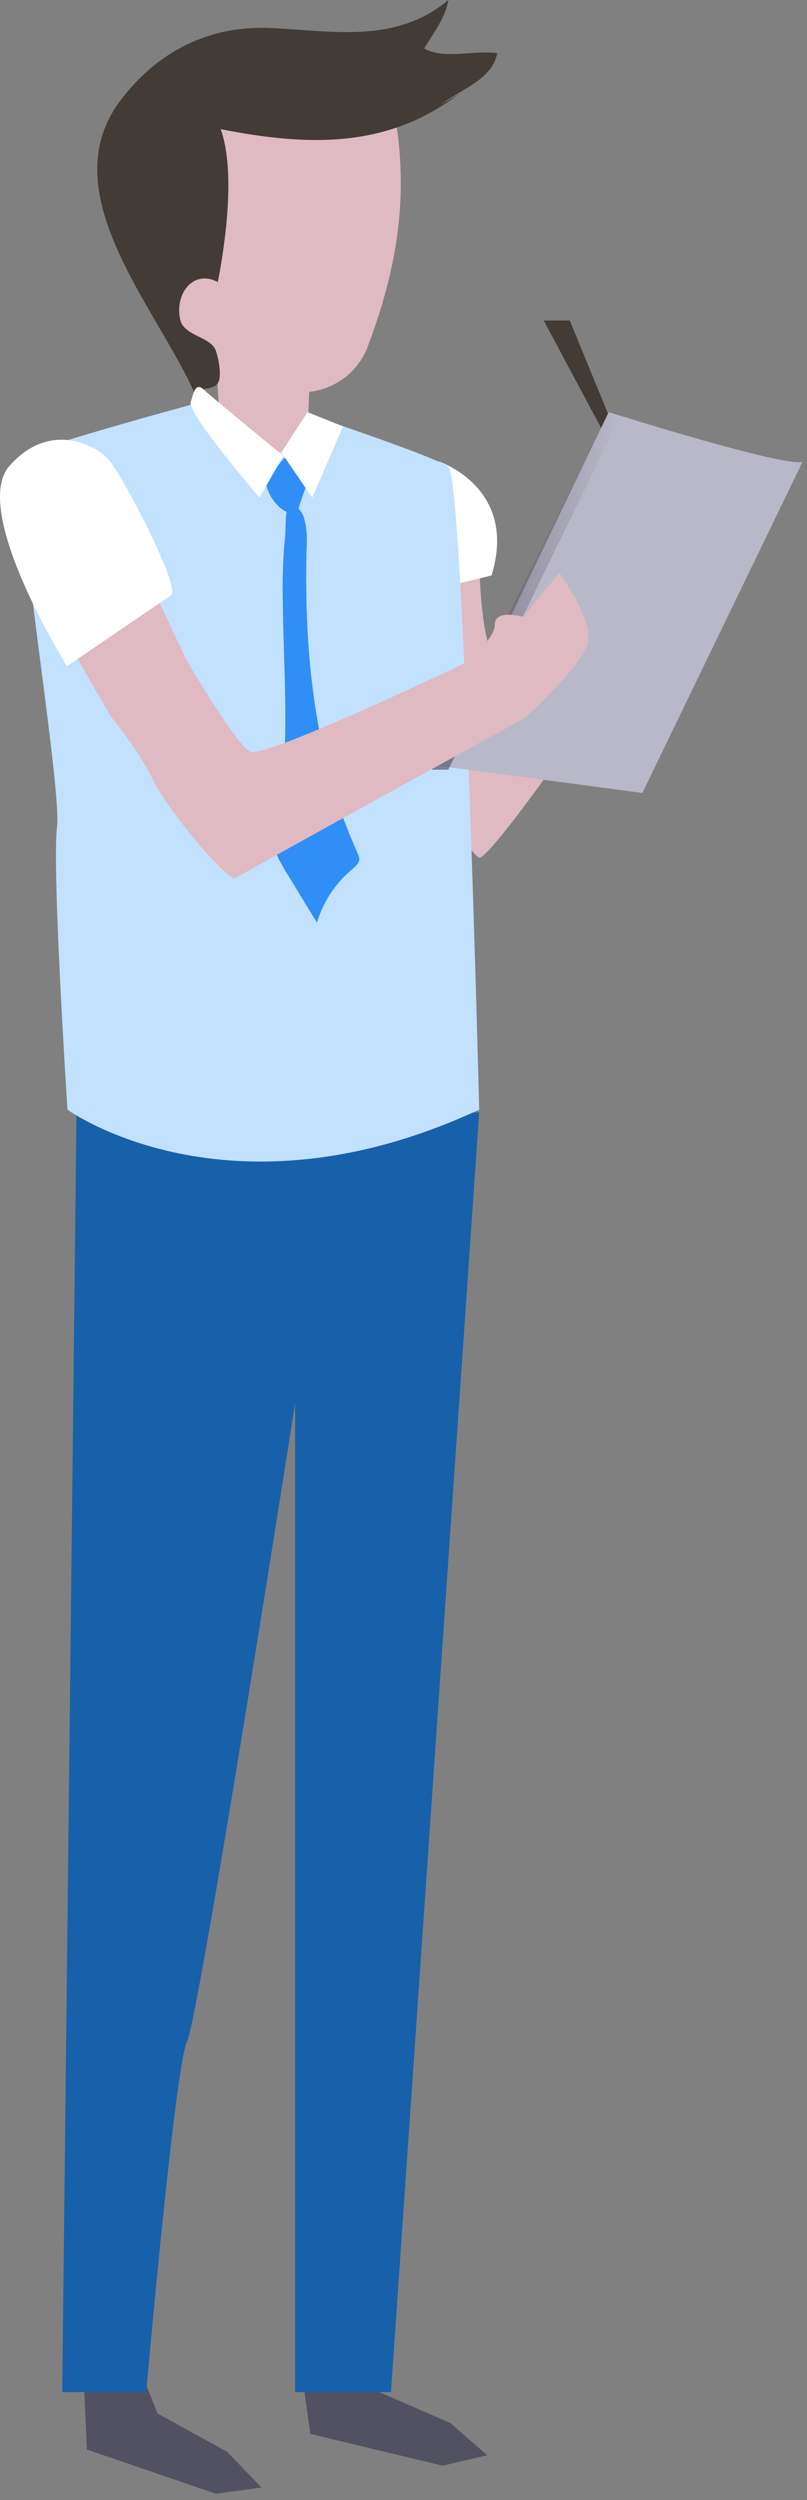 <svg width="116" height="359" viewBox="0 0 116 359" fill="none" xmlns="http://www.w3.org/2000/svg"><rect x="0" y="0" width="116" height="359" fill="#808080" stroke="none"/><path d="M37.584 357.208l-6.546.887-18.546-6.341-.613-13.637 7.364-.068 3.409 8.523 10.023 5.522 4.909 5.114zm32.454-4.636l-6.409 1.5-19.023-4.568-1.909-13.568 7.296-.75 4.227 8.181 10.5 4.569 5.319 4.636z" fill="#525162"/><path d="M63.084 66.273s5.386 2.25 5.795 14.455c.341 12.205 2.25 14.046 2.25 14.046l2.591 14.591 4.432 2.591s-8.25 11.523-9.273 11.182c-1.09-.409-4.09-5.591-4.09-5.591l-1.705-35.728V66.273z" fill="#DFBAC2"/><path d="M63.083 66.273s11.455 3.75 7.568 16.364l-15.409 3.75 7.841-20.114z" fill="#fff"/><path d="M81.902 46.023l10.364 25.228v1.16L78.152 46.022h3.75z" fill="#433B36"/><path d="M44.878 45.273l-.955 24.273c0 2.796-2.113 5.182-4.977 5.66-3.273.477-6.341-1.705-6.75-4.91l-1.296-21 13.978-4.023z" fill="#DFBAC2"/><path d="M56.537 16.364c-.34-.41-.886-.546-1.432-.682-7.227-1.704-14.727-1.432-22.159-1.227-.75 0-1.568.068-2.318.409-.887.409-1.5 1.227-2.046 1.977-1.772 2.728-2.795 5.864-3.136 9.069-.682 6.613-1.91 13.568.068 20.045 1.16 3.955 3.41 4.705 2.864 8.796 5.523.068 10.5 1.977 15.614 1.568 4.022-.273 7.5-2.864 8.863-6.546 3.955-10.5 5.864-20.523 4.091-32.114 0-.477-.068-.954-.409-1.295z" fill="#DFBAC2"/><path d="M71.47 7.636c-3.342-.477-7.705.955-10.5-.681 1.363-2.25 3.067-4.432 3.477-6.955-7.569 6.341-16.705 4.432-25.5 4.023-8.933-.41-16.433 3.409-21.751 10.568-9.75 13.16 5.25 29.455 10.773 41.864.273-.886 2.523-.273 3.34-1.432.683-1.022 0-3.886-.272-4.636-.682-2.046-4.568-2.114-5.114-4.432-.886-3.614 1.773-7.364 5.387-5.454 1.159-5.932 2.523-16.16.409-21.955 12.136 2.386 23.727 2.931 34.16-4.978l-2.523 1.5c2.795-2.25 7.431-3.613 8.113-7.432z" fill="#433B36"/><path d="M68.88 159.752L56.198 343.504H42.425V201.48s-13.841 88.364-15.546 91.705c-1.704 3.341-5.863 50.319-5.863 50.319H8.947l2.046-183.752H68.88z" fill="#1761AA"/><path d="M28.584 57.82S5.538 64.025 3.356 65.525c-2.25 1.5 5.591 47.25 4.841 53.251-.75 6 1.5 40.568 1.5 40.568s23.046 16.773 59.183 0c0 0-2.25-90.819-4.432-92.319-2.182-1.5-17.864-6.75-17.864-6.75s2.25 7.5 1.091 7.5c-.545 0-7.09-.546-11.727-3.068-4.637-2.455-7.364-6.887-7.364-6.887z" fill="#C2E1FF"/><path d="M115.38 66.275c-1.841 1.09-27.887-7.091-27.887-7.091L63.084 109.98l29.25 3.886 23.046-47.591z" fill="#B9B8C8"/><path d="M46.514 60.275s-.409 4.773-5.386 4.705c-3.273-.069-5.864-2.66-12.546-7.16l-8.863 2.455s22.773 19.91 28.773 14.795c6-5.113 7.023-11.659 7.023-11.659l-9-3.136z" fill="#C2E1FF"/><path d="M89.197 59.73l-24.75 50.795H62.06l25.433-51.341 1.704.545z" fill="url(#a)"/><path d="M51.356 122.388c-6.136-13.432-7.636-28.5-7.295-43.16.068-1.636.136-3.34-.41-4.977a3.32 3.32 0 0 0-.75-1.227c.069-.136.137-.273.137-.409.273-.818.545-1.636.818-2.386.068-.273.205-.546.136-.887-.068-.204-.204-.409-.34-.613l-2.25-2.66c-.137-.136-.341-.34-.546-.272-.068 0-.205.136-.205.204a114.614 114.614 0 0 1-2.454 3 .517.517 0 0 0-.137.273c0 .068.069.068.137.068a6.57 6.57 0 0 0 2.114 3.614c.272.204.545.409.886.545-.205 1.023-.136 2.932-.205 3.478-.34 3.204-.409 6.34-.34 9.545.068 6.478.477 12.887.34 19.364-.136 3.546-.409 7.091-1.09 10.637-.341 1.909-.819 3.886-.273 5.727.273.954.818 1.773 1.295 2.659 1.568 2.523 3.068 5.046 4.637 7.568.886-2.932 2.659-5.659 5.045-7.636.41-.341.886-.75 1.023-1.296.068-.409-.136-.818-.273-1.159z" fill="#2F8FF7"/><path d="M12.287 64.024l14.522 30.75s7.023 12.069 9.137 13.159c2.045 1.091 30.819-12.682 30.819-12.682s4.363-3.34 4.363-5.59 4.091-1.091 4.091-1.091l5.182-6.341s4.84 6.681 4.09 10.022-8.931 10.773-8.931 10.773S34.991 125.32 33.9 126.07c-1.09.75-10.022-10.023-11.931-14.114-1.91-4.091-5.932-8.932-5.932-8.932S2.605 80.729 3.014 76.297c.34-4.432-3-15.614 9.273-12.273z" fill="#DFBAC2"/><path d="M40.72 65.453s-10.091-8.25-11.319-9.41c-1.227-1.159-1.5 0-1.977 1.705-.477 1.705 9.887 13.705 9.887 13.705l3.409-6zm3.477-6.269l-3.75 5.795 4.432 6.478 4.432-10.228-5.114-2.045zM24.56 85.501L9.628 95.661s-13.977-22.364-8.25-28.774c5.727-6.477 12.273-3 14.114-1.022 1.84 1.909 10.636 18.545 9.068 19.636z" fill="#fff"/><defs><linearGradient id="a" x1="89.23" y1="84.873" x2="62.074" y2="84.873" gradientUnits="userSpaceOnUse"><stop stop-color="#666474" stop-opacity="0"/><stop offset="1" stop-color="#525162" stop-opacity=".7"/></linearGradient></defs></svg>